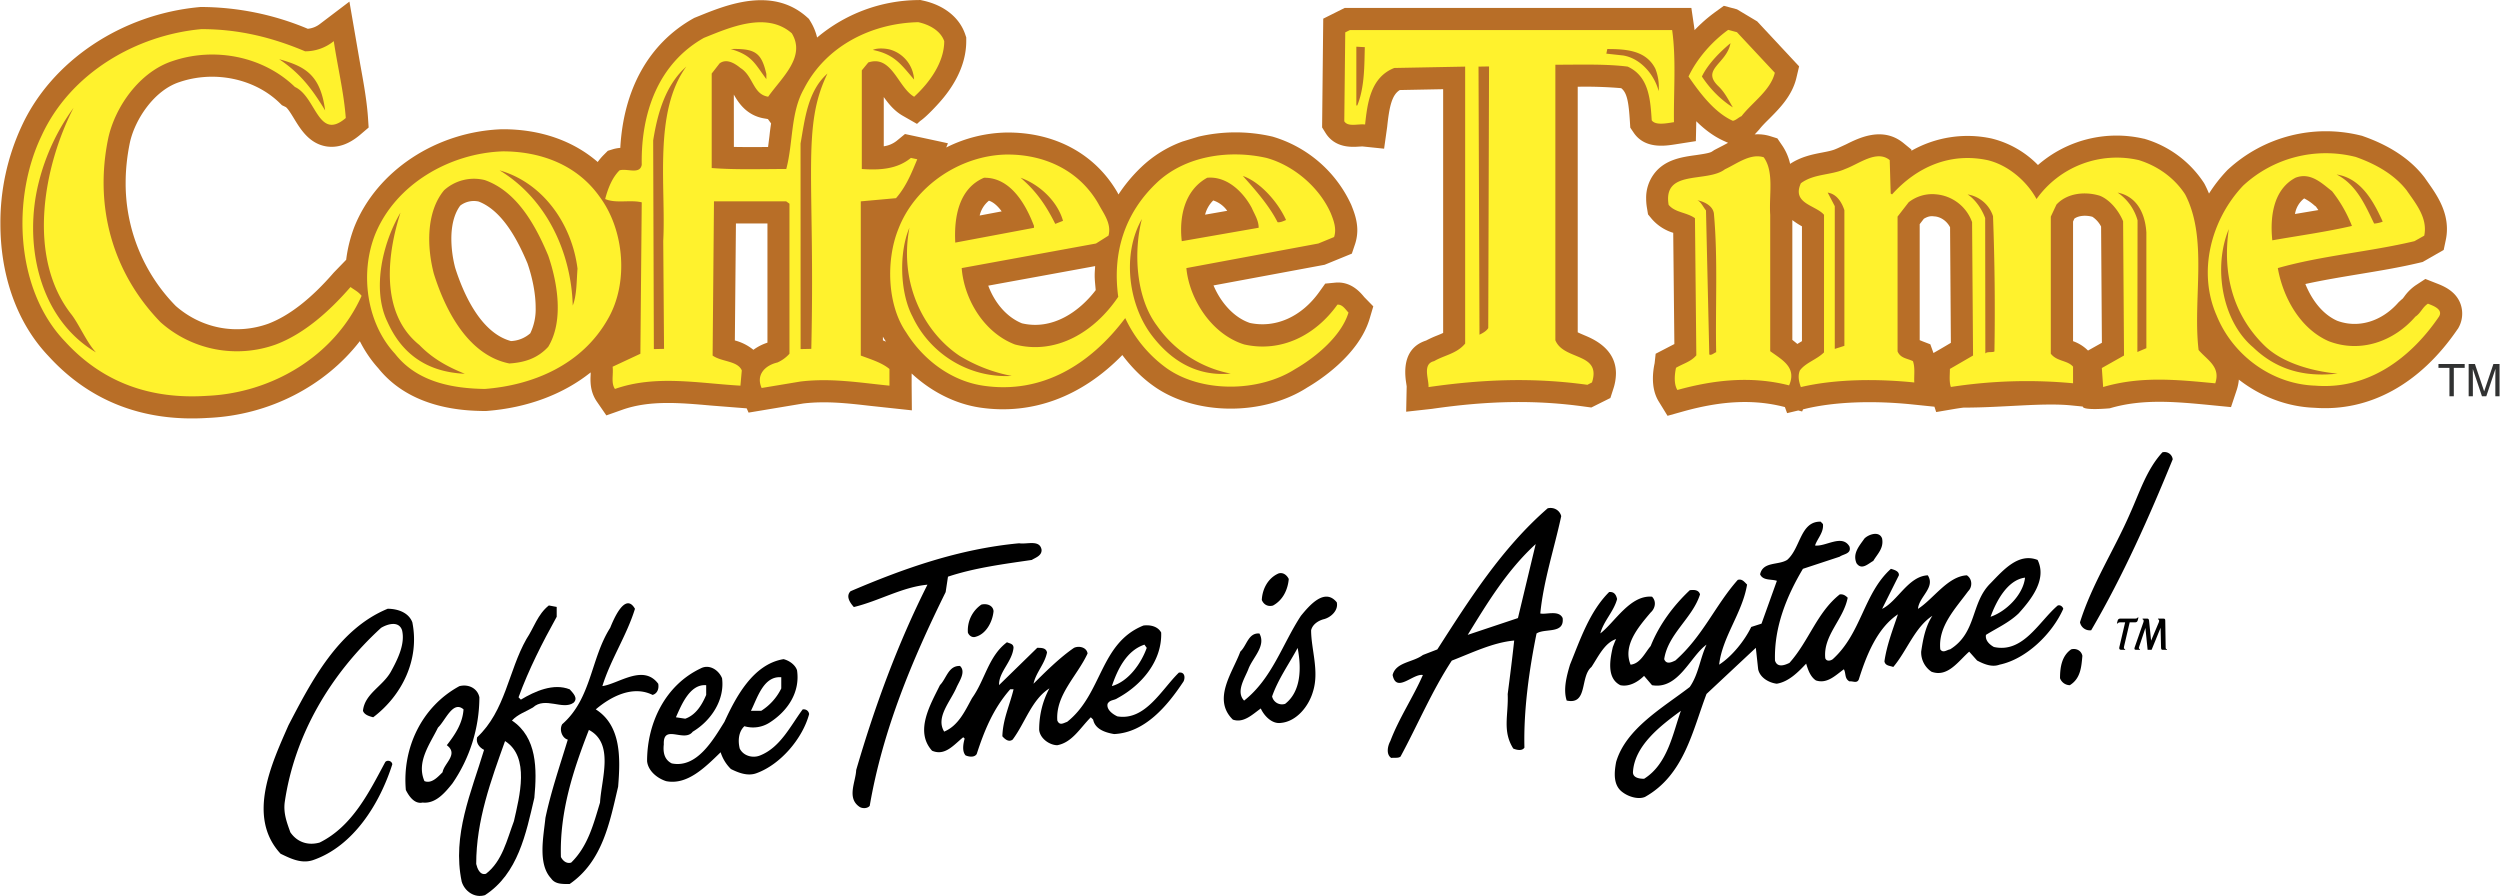 <svg xmlns="http://www.w3.org/2000/svg" width="2500" height="896" viewBox="0 0 43.937 15.752"><path fill="#b86e27" d="M3.65 7.345h.005v.005H3.65zM.851 6.268l-.002-.004-.004-.003.006.007z"/><path d="M21.322 3.524a.484.484 0 0 1 .246.182l-.389.068a.538.538 0 0 1 .143-.25zm-8.428-1.861c.081.143.228.373.546.421l.053.009.056.077a4.416 4.416 0 0 0-.028.216l-.025.198h-.013a19.14 19.14 0 0 1-.588-.001l-.001-.92zm2.621 4.256c.017.03.035.058.054.087l-.054-.023v-.064zm1.852-.897c.524-.096 1.748-.319 1.879-.344-.003.055-.008.109-.008.165 0 .084.011.171.018.258-.292.382-.763.708-1.297.583-.286-.117-.488-.382-.592-.662zm.012-1.494c.085.028.16.101.224.188l-.387.073a.471.471 0 0 1 .163-.261zM9.316 5.859a.547.547 0 0 1-.34.137c-.542-.146-.845-.859-.981-1.289a2.061 2.061 0 0 1-.067-.51c0-.219.044-.433.157-.583a.393.393 0 0 1 .323-.071c.424.164.692.692.858 1.086.083.239.144.522.144.78a.972.972 0 0 1-.094.45zm4.252.138a.043.043 0 0 0 .005-.001c-.001-.001-.003 0-.005.001zm2.925-4.178c.229-.251.487-.636.487-1.096V.658l-.021-.062c-.102-.292-.372-.506-.74-.586L16.174 0l-.046.001a2.798 2.798 0 0 0-1.77.659.953.953 0 0 0-.113-.277l-.031-.051-.045-.04c-.605-.528-1.402-.207-1.879-.014l-.092.037-.023.013c-.776.439-1.22 1.241-1.277 2.272a.607.607 0 0 0-.128.023l-.091.028-.069.069c-.04.04-.076.082-.109.128-.431-.373-1.006-.576-1.668-.576H8.82C7.665 2.312 6.622 3 6.226 3.98a2.44 2.44 0 0 0-.147.587l-.218.225c-.396.458-.785.761-1.154.9-.562.2-1.169.084-1.623-.312a3.071 3.071 0 0 1-.882-2.164c0-.233.025-.471.075-.712.089-.404.426-.917.871-1.061.614-.209 1.319-.062 1.759.365l.043.042.065.031c.037.021.108.139.15.208.112.184.266.436.566.485.197.031.396-.037.593-.204l.15-.128-.013-.196c-.023-.301-.079-.608-.133-.905L6.136.028l-.513.389a.41.41 0 0 1-.219.089A4.882 4.882 0 0 0 3.533.123h-.017l-.018.002c-1.372.126-2.6.95-3.126 2.097A4.026 4.026 0 0 0 0 3.937c0 .835.249 1.698.849 2.327.724.792 1.667 1.157 2.804 1.083 1.071-.047 2.053-.558 2.666-1.349.085.168.19.325.313.463l.019.021-.009-.01c.585.733 1.549.749 1.868.754h.019l.018-.001c.719-.055 1.349-.294 1.83-.678v.028c-.001.027-.003.059-.003.093 0 .113.017.254.111.391l.168.244.28-.099c.481-.17 1.007-.123 1.563-.074l.624.049.033.075.965-.161c.396-.046.769-.004 1.163.041l.743.08-.004-.434v-.214c.343.319.763.533 1.199.599.918.137 1.792-.191 2.505-.923.161.214.348.403.553.547.726.517 1.912.528 2.696.025l-.016.009c.213-.122.921-.573 1.114-1.218l.065-.219-.162-.166.002.002-.014-.017c-.061-.071-.223-.261-.493-.236l-.178.017-.103.144c-.313.44-.769.643-1.22.548-.291-.097-.52-.372-.641-.66l1.953-.363.479-.196.057-.169a.787.787 0 0 0 .039-.241c0-.182-.062-.336-.104-.441l-.002-.006-.003-.006a2.205 2.205 0 0 0-1.384-1.195l-.009-.002-.009-.002a2.869 2.869 0 0 0-1.284.006l-.278.085a2.08 2.08 0 0 0-.731.456 2.745 2.745 0 0 0-.395.475 1.04 1.04 0 0 0-.01-.019l-.006-.013c-.393-.683-1.108-1.068-1.962-1.057a2.455 2.455 0 0 0-1.05.263l.03-.074-.1-.022-.092-.02-.265-.057-.298-.064-.146.12a.472.472 0 0 1-.227.096v-.866c.087.122.188.247.339.332l.245.14.056-.051c.118-.078.323-.308.323-.308zm-3.581 4.166l.019-2.057h.554v2.096a.872.872 0 0 0-.247.126.86.86 0 0 0-.326-.165z" fill="#b86e27"/><path d="M43.255 5.358c-.079-.241-.31-.331-.42-.374l-.203-.08-.171.112a.814.814 0 0 0-.205.205l-.026.032-.017.013-.051.047c-.296.34-.709.464-1.081.326-.27-.121-.451-.381-.559-.646.295-.065.6-.116.918-.169.357-.059.728-.119 1.088-.205l.055-.013.371-.212.036-.171a.914.914 0 0 0 .021-.198c0-.347-.193-.62-.34-.828l-.056-.08-.008-.01c-.24-.309-.602-.549-1.074-.714l-.016-.006-.018-.004a2.539 2.539 0 0 0-2.339.599l-.009.008-.008.009a2.631 2.631 0 0 0-.315.404 2.164 2.164 0 0 0-.075-.163l-.009-.016-.01-.016a1.88 1.88 0 0 0-1.026-.763l-.016-.005-.017-.003a2.106 2.106 0 0 0-1.854.464 1.706 1.706 0 0 0-.803-.463l-.007-.002a2 2 0 0 0-1.414.214.6.6 0 0 0-.001-.021l-.137-.112c-.366-.301-.786-.092-1.012.021l-.15.069-.026.011c-.063.029-.152.046-.246.064-.166.032-.369.072-.561.199a.938.938 0 0 0-.152-.342l-.072-.106-.125-.039a.743.743 0 0 0-.276-.031l.005-.003.075-.081c.046-.06.112-.126.182-.195.178-.179.398-.4.473-.714l.048-.203-.737-.791-.355-.212-.231-.062-.149.108a2.648 2.648 0 0 0-.366.32.916.916 0 0 0-.007-.055L29.728.14h-6.096l-.376.188-.02 1.912.059.095c.168.272.467.251.595.242l.058-.003h-.007l.385.04.054-.384c.038-.361.084-.562.222-.647l.762-.015v4.285c-.03.014-.062.028-.105.045a1.91 1.91 0 0 0-.195.089c-.184.059-.366.204-.366.554 0 .058.005.121.016.19l.009.062-.009.445.452-.05c1.007-.146 1.835-.158 2.684-.04l.119.016.335-.167.05-.155a.888.888 0 0 0 .048-.278c0-.44-.409-.609-.56-.672-.034-.015-.079-.033-.112-.05V1.525a7.44 7.44 0 0 1 .764.025c.107.082.132.259.153.582l.007.112.058.086c.196.294.558.235.731.208l.364-.057.007-.339v-.011c.144.143.304.265.486.347l.073.033-.09.048-.151.078-.047.031.001-.001c-.039.026-.186.046-.272.059-.248.034-.557.076-.747.337a.702.702 0 0 0-.134.429c0 .056.005.113.016.174l.017.103.066.08a.809.809 0 0 0 .377.244l.02 1.956-.011.005-.318.165-.018.167c-.017.079-.03.171-.03.269 0 .136.025.279.104.406l.153.249.282-.079c.677-.188 1.237-.213 1.764-.079l.017.004.039.107.197-.047.067.018.016-.037.056-.014c.503-.118 1.165-.145 1.865-.073l.389.04.031.094.328-.056c.05-.008.101-.016.152-.022.701 0 1.392-.089 1.894-.039l.203.02c.006.076.475.031.475.031.581-.173 1.176-.114 1.804-.053l.327.032.098-.294a.82.82 0 0 0 .04-.189c.382.297.848.479 1.333.495.964.071 1.855-.418 2.512-1.382l.005-.006.004-.006a.508.508 0 0 0 .048-.417zm-11.752.617V3.869c.05.038.105.075.169.11v2.019a.11.11 0 0 0-.011.006l-.07.043c-.03-.026-.061-.05-.088-.072zm8.998-2.487a.834.834 0 0 1 .178.122l.028.021.044.062-.411.069a.435.435 0 0 1 .161-.274zm-6.517 2.718l-.055-.153-.133-.051-.054-.022V3.941l.073-.095c.072-.043.122-.05.174-.043l.008.001h.007c.114.01.217.085.272.191l.014 2.032c-.104.063-.258.152-.306.179zm2.454-.208V3.895l.023-.051c.071-.052.195-.066.317-.033a.456.456 0 0 1 .153.172l.014 2.043-.244.137a.7.7 0 0 0-.263-.165z" fill="#b86e27"/><path fill="#b86e27" d="M40.686 7.169l-.005-.001h-.014l.019.001z"/><path fill="#313232" d="M42.862 6.399h.461v.068h-.191v.5h-.077v-.5h-.193v-.068zM43.862 6.967v-.335l.002-.142h-.002l-.159.477h-.076l-.16-.477h-.001l.001.142v.335h-.074v-.568h.11l.162.48h.001l.162-.48h.108v.568h-.074z"/><path d="M29.39.528c.073.521.024 1.083.032 1.62-.113.016-.325.064-.391-.033-.024-.366-.049-.773-.423-.944-.383-.049-.847-.033-1.271-.033v4.844c.146.358.814.212.644.741l-.081.042c-.945-.131-1.832-.098-2.793.04.008-.138-.114-.407.098-.456.179-.105.399-.13.546-.309V1.171l-1.246.024c-.415.163-.472.611-.513.994-.122-.016-.301.049-.366-.057l.017-1.563.081-.04h5.666V.528zm-5.552.293v1.033h.016c.133-.32.124-.725.133-1.025l-.149-.008zm4.412.041l-.017.081.294.032c.309.049.553.342.626.627a.88.88 0 0 0-.057-.391c-.162-.325-.512-.349-.846-.349zm-2.079.306l-.185.003.017 4.713c.049-.024.121-.061.154-.117l.014-4.599zM13.913.585c.253.415-.179.781-.415 1.115-.269-.04-.261-.366-.488-.505-.098-.081-.244-.171-.366-.081l-.139.179v1.661c.423.033.871.017 1.311.017.122-.456.074-.994.31-1.408C14.517.797 15.331.407 16.137.39c.188.041.391.146.456.334 0 .374-.261.732-.529.977-.284-.163-.391-.741-.806-.603l-.114.139v1.734c.326.024.627 0 .863-.195l.112.024c-.089.211-.187.472-.374.684l-.619.056v2.711c.171.065.367.122.504.236v.293c-.504-.049-1.009-.138-1.562-.073l-.685.114c-.105-.236.065-.399.277-.448a.62.62 0 0 0 .212-.154V3.581l-.057-.041h-1.27l-.024 2.711c.163.114.439.09.513.261l-.024.268c-.732-.041-1.49-.195-2.206.058-.073-.106-.024-.253-.041-.391l.488-.228.024-2.662c-.203-.049-.455.024-.643-.058.049-.187.122-.374.252-.504.13-.041.358.081.391-.098-.016-.904.285-1.775 1.092-2.231.447-.179 1.099-.472 1.546-.081zm-1.074.277c.381.11.426.261.627.529V1.3c-.086-.365-.186-.451-.627-.438zm2.816.014c-.073-.024-.235-.039-.317.002.381.076.501.26.725.521a.585.585 0 0 0-.408-.523zm-3.597.295c-.375.333-.509.843-.582 1.299l.012 3.667.179-.004-.014-1.899c.05-.945-.177-2.264.405-3.063zm2.482.122c-.351.309-.399.816-.473 1.231l.001 3.613.188-.004c.069-3.038-.175-3.893.284-4.84zM5.357.902a.795.795 0 0 0 .504-.179c.065.439.179.911.211 1.352-.487.415-.519-.375-.894-.546-.554-.537-1.408-.708-2.15-.456-.578.188-1.008.798-1.131 1.352-.253 1.213.081 2.377.919 3.24a2.019 2.019 0 0 0 2.027.391c.497-.187.944-.586 1.312-1.01.065.049.138.082.195.155-.48 1.067-1.587 1.71-2.719 1.758-.984.065-1.832-.228-2.499-.96C.261 5.087.195 3.483.725 2.384 1.23 1.285 2.386.617 3.534.512c.658 0 1.245.146 1.823.39zm-.456.139c.363.242.57.508.808.9-.083-.634-.36-.775-.808-.9zm-3.615.855a3.778 3.778 0 0 0-.611 1.307C.406 4.261.662 5.593 1.68 6.195c-.155-.163-.296-.489-.426-.66-.804-1.014-.489-2.628.032-3.639zM33.232 3.402l.024.016c.439-.488 1.025-.74 1.677-.603.351.082.685.358.863.684a1.731 1.731 0 0 1 1.799-.684c.317.098.619.302.814.603.407.782.13 1.84.236 2.735.154.18.391.293.293.586-.668-.064-1.311-.13-1.971.065l-.023-.334.39-.22-.016-2.36c-.073-.18-.228-.375-.407-.448-.261-.081-.578-.049-.765.155l-.099.211v2.41c.106.139.293.114.391.228v.292a8.721 8.721 0 0 0-2.148.065c-.033-.098-.017-.211-.017-.317l.407-.236-.017-2.345a.74.74 0 0 0-.627-.488.67.67 0 0 0-.488.139l-.195.252v2.369c.05.123.172.123.27.172.041.114.017.253.024.375-.635-.065-1.376-.065-1.994.081-.033-.089-.058-.195-.017-.293.105-.139.293-.188.424-.317V3.776c-.147-.171-.57-.195-.407-.554.228-.171.528-.138.781-.252.244-.09.554-.342.781-.155l.017.587zm-1.107-.016l.124.238v2.51l.169-.054V3.695c-.049-.147-.139-.285-.293-.309zm5.097 0a.872.872 0 0 1 .35.488l-.003 2.314.158-.067V4.086c-.023-.354-.18-.635-.505-.7zm-2.638.032c.139.09.252.261.309.415l.003 2.383c.024-.041.128-.014.16-.038a43.97 43.97 0 0 0-.025-2.378.564.564 0 0 0-.447-.382z" fill="#fff22d"/><path d="M10.535 3.459c.431.578.513 1.498.154 2.133-.456.822-1.327 1.181-2.174 1.246-.536-.009-1.18-.107-1.578-.619-.498-.537-.62-1.408-.351-2.093.358-.887 1.312-1.433 2.247-1.465.627 0 1.287.212 1.702.798zm-1.759-.464c.847.513 1.262 1.473 1.286 2.377.073-.18.067-.446.084-.649-.097-.774-.597-1.506-1.37-1.728zm-.26.171a.785.785 0 0 0-.716.179c-.318.383-.302 1.001-.18 1.466.195.626.595 1.432 1.327 1.579.269-.017.497-.09.684-.293.277-.456.163-1.132 0-1.604-.212-.505-.537-1.124-1.115-1.327zm-1.482.572c-.31.521-.511 1.35-.226 1.928.244.542.678.875 1.357.905-.285-.114-.562-.26-.798-.505-.706-.566-.562-1.617-.333-2.328zM23.39 3.752c.049.122.105.269.057.415l-.277.114-2.32.432c.049.537.439 1.164 1.018 1.343.651.146 1.254-.163 1.637-.7.09-.008.146.09.195.139-.122.407-.57.782-.937.993-.635.407-1.645.423-2.263-.017a2.263 2.263 0 0 1-.725-.879c-.611.814-1.466 1.344-2.5 1.188-.545-.081-1.042-.439-1.351-.936-.334-.48-.358-1.27-.138-1.816.293-.765 1.091-1.294 1.896-1.311.659-.008 1.278.269 1.62.863.09.171.236.35.179.562l-.22.139-2.361.432c.041.537.383 1.131.936 1.343.724.188 1.4-.22 1.816-.838-.106-.773.113-1.465.667-1.995.505-.488 1.287-.594 1.938-.447.473.129.93.512 1.133.976zm-1.547-.659c.204.228.464.521.61.813.049.009.108-.022.149-.038-.138-.309-.448-.665-.759-.775zm-4.551.032c-.439.188-.529.684-.505 1.14l1.384-.26v-.033c-.139-.367-.407-.855-.879-.847zm.643 0c.277.236.447.485.61.811l.136-.054c-.098-.349-.42-.643-.746-.757zm3.281 0c-.398.22-.496.684-.447 1.115l1.352-.236c0-.13-.073-.236-.122-.35-.148-.276-.433-.561-.783-.529zm-1.148.725c-.356.629-.231 1.497.159 2.026.334.448.787.747 1.403.692a2.053 2.053 0 0 1-1.294-.838c-.382-.504-.414-1.319-.268-1.88zm-4.087.154c-.188.44-.166 1.145.054 1.56.31.66.996 1.086 1.745 1.045a2.746 2.746 0 0 1-.918-.354c-.61-.406-1.069-1.253-.881-2.251zM42.302 3.345c.163.236.375.488.31.798l-.172.097c-.79.188-1.629.253-2.402.473.09.513.391 1.066.896 1.286.554.212 1.14.008 1.522-.432.098-.065.122-.163.221-.228.081.032.276.097.194.228-.504.741-1.253 1.286-2.173 1.213-.758-.024-1.449-.529-1.734-1.229-.342-.773-.098-1.693.464-2.287a2.138 2.138 0 0 1 1.979-.505c.324.114.666.293.895.586zm-1.23-.277c.351.179.505.545.659.862.041 0 .127-.02.151-.035-.146-.318-.365-.76-.81-.827zm-.081.293c-.171-.131-.375-.341-.643-.236-.399.212-.448.708-.407 1.1.464-.082.944-.147 1.4-.253a2.401 2.401 0 0 0-.35-.611zm-1.815.667c-.277.668-.121 1.616.428 2.078.415.399.907.527 1.485.462-.375-.032-.948-.163-1.282-.489-.562-.545-.745-1.277-.631-2.051zM31.195 1.279c-.073.309-.397.52-.585.763-.057.024-.097.073-.153.082-.325-.146-.585-.496-.779-.779.146-.309.405-.609.697-.82l.154.041.666.713zm-1.282.066c.173.263.375.436.544.543-.073-.122-.141-.266-.254-.372-.312-.3.144-.391.213-.757-.187.155-.397.366-.503.586zM31.114 3.779v2.395c.211.154.471.284.332.601-.665-.17-1.322-.097-1.964.081-.065-.105-.049-.275-.024-.39.122-.073.26-.105.357-.219l-.024-2.411c-.146-.105-.35-.097-.463-.235-.105-.633.674-.381.99-.625.211-.098.447-.285.682-.211.187.259.09.666.114 1.014zm-1.283-.259c.065.024.105.122.154.179l.058 2.532c.032.024.081-.024.121-.04-.016-.812.032-1.648-.04-2.436-.017-.138-.171-.211-.293-.235z" fill="#fff22d"/><path d="M38.19 8.075c-.418 1.023-.868 2.038-1.433 3.005a.176.176 0 0 1-.197-.14c.213-.68.606-1.277.885-1.924.163-.36.286-.762.564-1.064a.144.144 0 0 1 .181.123zM33.081 9.467c.033.172-.082.271-.155.394-.09.049-.205.171-.295.04-.073-.172.049-.303.14-.434.073-.073.261-.139.31 0zM18.304 9.663c.008.106-.106.14-.172.181-.5.073-1.007.139-1.473.294l-.041.271c-.59 1.195-1.105 2.424-1.335 3.758-.041.05-.131.05-.18.017-.229-.155-.065-.442-.058-.646.327-1.122.729-2.219 1.253-3.259-.442.041-.852.286-1.294.393-.065-.073-.147-.188-.058-.278.934-.4 1.908-.745 2.964-.843.14.022.361-.068.394.112zM27.44 9.074c-.123.572-.312 1.138-.368 1.711.105.024.327-.065.393.081.033.287-.312.173-.459.271-.131.646-.229 1.352-.213 2.006-.04.065-.139.041-.196.017-.196-.311-.082-.59-.098-.958.041-.319.081-.63.114-.941-.368.033-.737.213-1.097.353-.353.54-.599 1.129-.901 1.687-.04.032-.106.016-.163.024-.099-.065-.058-.222-.017-.295.155-.409.401-.77.573-1.163-.172-.032-.467.328-.532 0 .057-.229.36-.221.532-.352l.254-.098c.557-.868 1.13-1.777 1.94-2.481.115-.026.214.04.238.138zm-.761 1.792l.312-1.301c-.508.466-.852 1.039-1.195 1.596l.883-.295zM22.65 10.179c-.016.181-.098.369-.278.467-.09.024-.163-.017-.196-.098.008-.188.106-.385.295-.467.082-.024.147.032.179.098z"/><path d="M17.46 10.744c-.017.188-.131.401-.312.45-.065.024-.122-.024-.139-.073a.549.549 0 0 1 .237-.492c.1-.025.206.017.214.115zM7.242 10.94c.131.655-.18 1.285-.688 1.67-.065-.017-.155-.041-.18-.114.032-.303.344-.426.491-.688.122-.221.254-.491.196-.729-.058-.172-.262-.106-.369-.041-.892.818-1.522 1.883-1.694 3.069-.024.197.041.36.099.524.123.181.319.237.516.181.581-.287.876-.901 1.154-1.417.041-.041.115-.016.123.041-.213.671-.672 1.44-1.4 1.687-.204.065-.393-.032-.564-.114-.606-.655-.147-1.604.139-2.26.394-.754.868-1.687 1.744-2.047.179.001.368.067.433.238zM20.407 11.121c.017.499-.344.925-.77 1.154-.057.041-.131.024-.172.098-.024.106.099.188.172.221.491.082.778-.475 1.081-.769.106-.017.114.09.082.155-.287.434-.68.9-1.22.925-.147-.024-.335-.082-.369-.254l-.041-.041c-.188.188-.327.442-.589.491-.131 0-.304-.114-.319-.27 0-.271.065-.516.18-.729-.311.196-.426.605-.646.9-.065.049-.131 0-.181-.058.009-.303.131-.549.197-.827h-.058c-.303.344-.459.737-.59 1.139-.041.065-.139.049-.196.024-.065-.074-.041-.205-.016-.295l-.025-.024c-.164.131-.319.336-.548.237-.312-.344-.025-.818.139-1.154.115-.115.147-.344.352-.336.107.099-.008.262-.057.368-.106.254-.377.532-.221.786.253-.106.368-.368.49-.589.229-.319.287-.737.614-.982.049.024.115.024.115.098-.024.246-.262.426-.254.655l.671-.655c.074 0 .156 0 .172.082-.041.205-.196.353-.237.549.188-.188.459-.459.712-.631.091-.041.222-.008.238.099-.18.393-.565.729-.532 1.179.041.099.114.041.172.024.622-.491.572-1.384 1.342-1.694.124-.016.256.017.312.124zm-.294.212c-.32.107-.475.442-.573.729.294-.082.516-.401.613-.672l-.04-.057zM23.494 10.589c.032.139-.099.262-.222.295-.098.024-.204.09-.229.196 0 .336.147.72.032 1.08-.073.254-.286.524-.564.549-.164.024-.303-.14-.353-.254-.147.106-.303.262-.491.196-.368-.36 0-.835.131-1.195.115-.106.14-.335.336-.319.123.222-.123.426-.196.631-.065.163-.221.393-.073.549.491-.386.671-.991.998-1.49.148-.181.418-.501.631-.238zm-.688.802c-.155.287-.343.549-.449.852a.178.178 0 0 0 .229.131c.286-.222.286-.64.22-.983zM36.602 11.53c-.017.196-.032.4-.221.516a.186.186 0 0 1-.172-.123c0-.196.032-.393.196-.507.09-.025.18.024.197.114zM14.005 11.783c.058.386-.164.721-.491.926a.538.538 0 0 1-.434.058c-.106.098-.115.262-.082.393.065.131.229.172.353.123.36-.14.54-.524.753-.811.057-.009.106.024.114.082-.114.425-.499.884-.925 1.039-.155.058-.319-.008-.45-.073a.715.715 0 0 1-.181-.295c-.278.271-.589.581-.958.508-.155-.049-.318-.18-.335-.352 0-.672.32-1.335.942-1.63.155-.082.319.032.376.172.05.377-.188.745-.516.941-.147.196-.523-.147-.508.222-.016.139.009.27.14.335.442.09.729-.417.925-.729.196-.426.5-1.015 1.04-1.104.098.024.205.098.237.195zm-.278.123c-.311-.024-.417.36-.532.59h.181a.968.968 0 0 0 .352-.393v-.197h-.001zm-1.319.14c-.286-.024-.434.344-.532.564l.164.025c.188-.066.295-.246.368-.418v-.171zM8.421 12.259a2.693 2.693 0 0 1-.475 1.515c-.131.163-.295.36-.523.335-.147.033-.246-.122-.295-.221-.065-.736.278-1.465.941-1.825.164-.042.32.041.352.196zm-.728.532c-.139.286-.385.605-.238.941.123.049.229-.065.319-.156.024-.155.287-.318.074-.475.147-.188.278-.385.294-.63-.187-.163-.318.197-.449.32zM32.041 9.213c.017.147-.098.254-.139.377.188.024.475-.205.605.017.041.131-.106.131-.172.18l-.646.213c-.287.483-.508 1.023-.491 1.613.041.131.172.081.254.041.344-.385.482-.885.884-1.204.058-.008.099.017.14.058-.074.385-.435.663-.394 1.064.025.065.099.041.131.017.508-.459.541-1.155 1.023-1.589.058.017.147.041.14.114l-.295.59c.271-.131.459-.573.803-.59.139.213-.156.377-.172.59.27-.172.523-.573.859-.59.099.065.099.205.024.278-.229.312-.532.622-.491 1.024.049.073.115.008.172 0 .475-.295.36-.819.712-1.163.229-.237.492-.54.827-.409.164.335-.098.68-.335.941-.173.164-.377.254-.573.376-.017.099.065.172.139.213.516.115.794-.45 1.122-.729.049-.017.09.024.098.058-.196.442-.654.885-1.121.982-.131.049-.271-.008-.394-.073l-.139-.156c-.188.164-.377.459-.663.353a.411.411 0 0 1-.181-.353c.033-.221.074-.442.197-.63-.312.204-.45.622-.688.9-.057-.024-.139-.017-.155-.099.041-.286.147-.557.237-.827-.368.246-.557.729-.688 1.146-.033.074-.106.024-.164.033-.09-.05-.058-.14-.098-.213-.147.106-.295.262-.492.196-.098-.065-.139-.188-.171-.295-.132.14-.304.319-.517.353-.139-.017-.295-.106-.327-.254l-.041-.377-.867.811c-.246.647-.394 1.425-1.081 1.81-.114.049-.286 0-.394-.082-.172-.123-.147-.353-.114-.532.172-.589.827-.958 1.294-1.318.155-.221.18-.499.295-.745-.287.205-.492.795-.958.713l-.14-.164c-.114.114-.27.196-.417.164-.246-.123-.181-.458-.132-.672.017-.041.033-.09.058-.139-.204.065-.319.319-.434.491-.205.172-.058.671-.435.59-.065-.197 0-.435.058-.631.18-.442.344-.934.688-1.277.09-.008.123.05.14.123-.058.221-.237.385-.295.605.254-.196.524-.679.909-.646.081.082.057.205-.024.278-.222.262-.492.581-.353.917.172-.017.254-.213.353-.327.147-.369.393-.704.688-.982.073-.009.155-.009.18.073-.131.417-.564.696-.63 1.139.04.105.139.049.196.024.483-.426.704-.975 1.097-1.417.074-.024.115.033.164.082-.082.499-.435.917-.491 1.408.229-.147.45-.426.564-.663l.181-.058.27-.753c-.098-.033-.245 0-.295-.114.05-.229.32-.156.476-.254.237-.205.229-.68.589-.672l.04.042zm2.947 1.63c.271-.091.573-.385.606-.688-.311.04-.507.417-.606.688zm-5.444 1.653c-.359.262-.818.614-.843 1.08 0 .099.114.115.196.115.418-.261.508-.81.647-1.195zM11.156 10.703c-.147.475-.426.885-.573 1.359.286-.041.72-.394.982-.041.016.09-.017.172-.099.196-.344-.172-.729.024-.999.254.45.286.434.859.393 1.359-.147.622-.271 1.31-.852 1.711-.123 0-.254.008-.327-.099-.237-.254-.132-.737-.099-1.064.099-.467.254-.917.393-1.375-.098-.025-.155-.172-.098-.271.516-.45.499-1.154.843-1.694.059-.146.264-.638.436-.335zm-.81 2.129c-.271.695-.516 1.433-.492 2.234.033.066.098.123.18.099.295-.287.394-.68.508-1.057.024-.417.254-1.039-.196-1.276z"/><path d="M9.78 10.843c-.254.458-.491.925-.671 1.416l.041.041c.245-.147.573-.295.859-.181.058.066.155.156.065.237-.188.132-.499-.114-.712.082-.123.074-.262.115-.369.229.442.295.442.852.394 1.359-.147.63-.287 1.334-.868 1.711-.188.058-.36-.074-.409-.237-.172-.819.172-1.58.393-2.317-.082-.041-.147-.123-.122-.221.499-.467.548-1.163.867-1.728.131-.196.197-.435.394-.59l.138.026v.173zm-.908 2.185c-.246.688-.507 1.392-.507 2.161.017.074.065.205.172.172.287-.221.368-.598.491-.925.098-.433.285-1.129-.156-1.408zM37.271 10.875c-.028 0-.042.01-.05.038l-.012.049h.011c.011-.014.022-.021.046-.021h.088l-.102.436c-.006.028.001.047.031.047h.07l.002-.011c-.026-.008-.027-.017-.019-.054l.098-.418h.092c.028 0 .042-.009.05-.038l.012-.049h-.011c-.011.014-.022.021-.046.021h-.26zM37.661 10.875l-.002.011c.022.007.024.027.017.05l-.154.443c-.011.031-.005.045.023.045h.069l.002-.011c-.021-.004-.025-.016-.018-.037l.112-.337.039.385h.07l.158-.388.008.345c.001.032.006.043.03.043h.073l.003-.011c-.019 0-.025-.009-.025-.03l-.007-.474c0-.024-.009-.034-.032-.034h-.095l-.002.011c.023.005.027.025.017.051l-.137.326-.036-.354c-.002-.021-.014-.034-.031-.034h-.082z"/></svg>